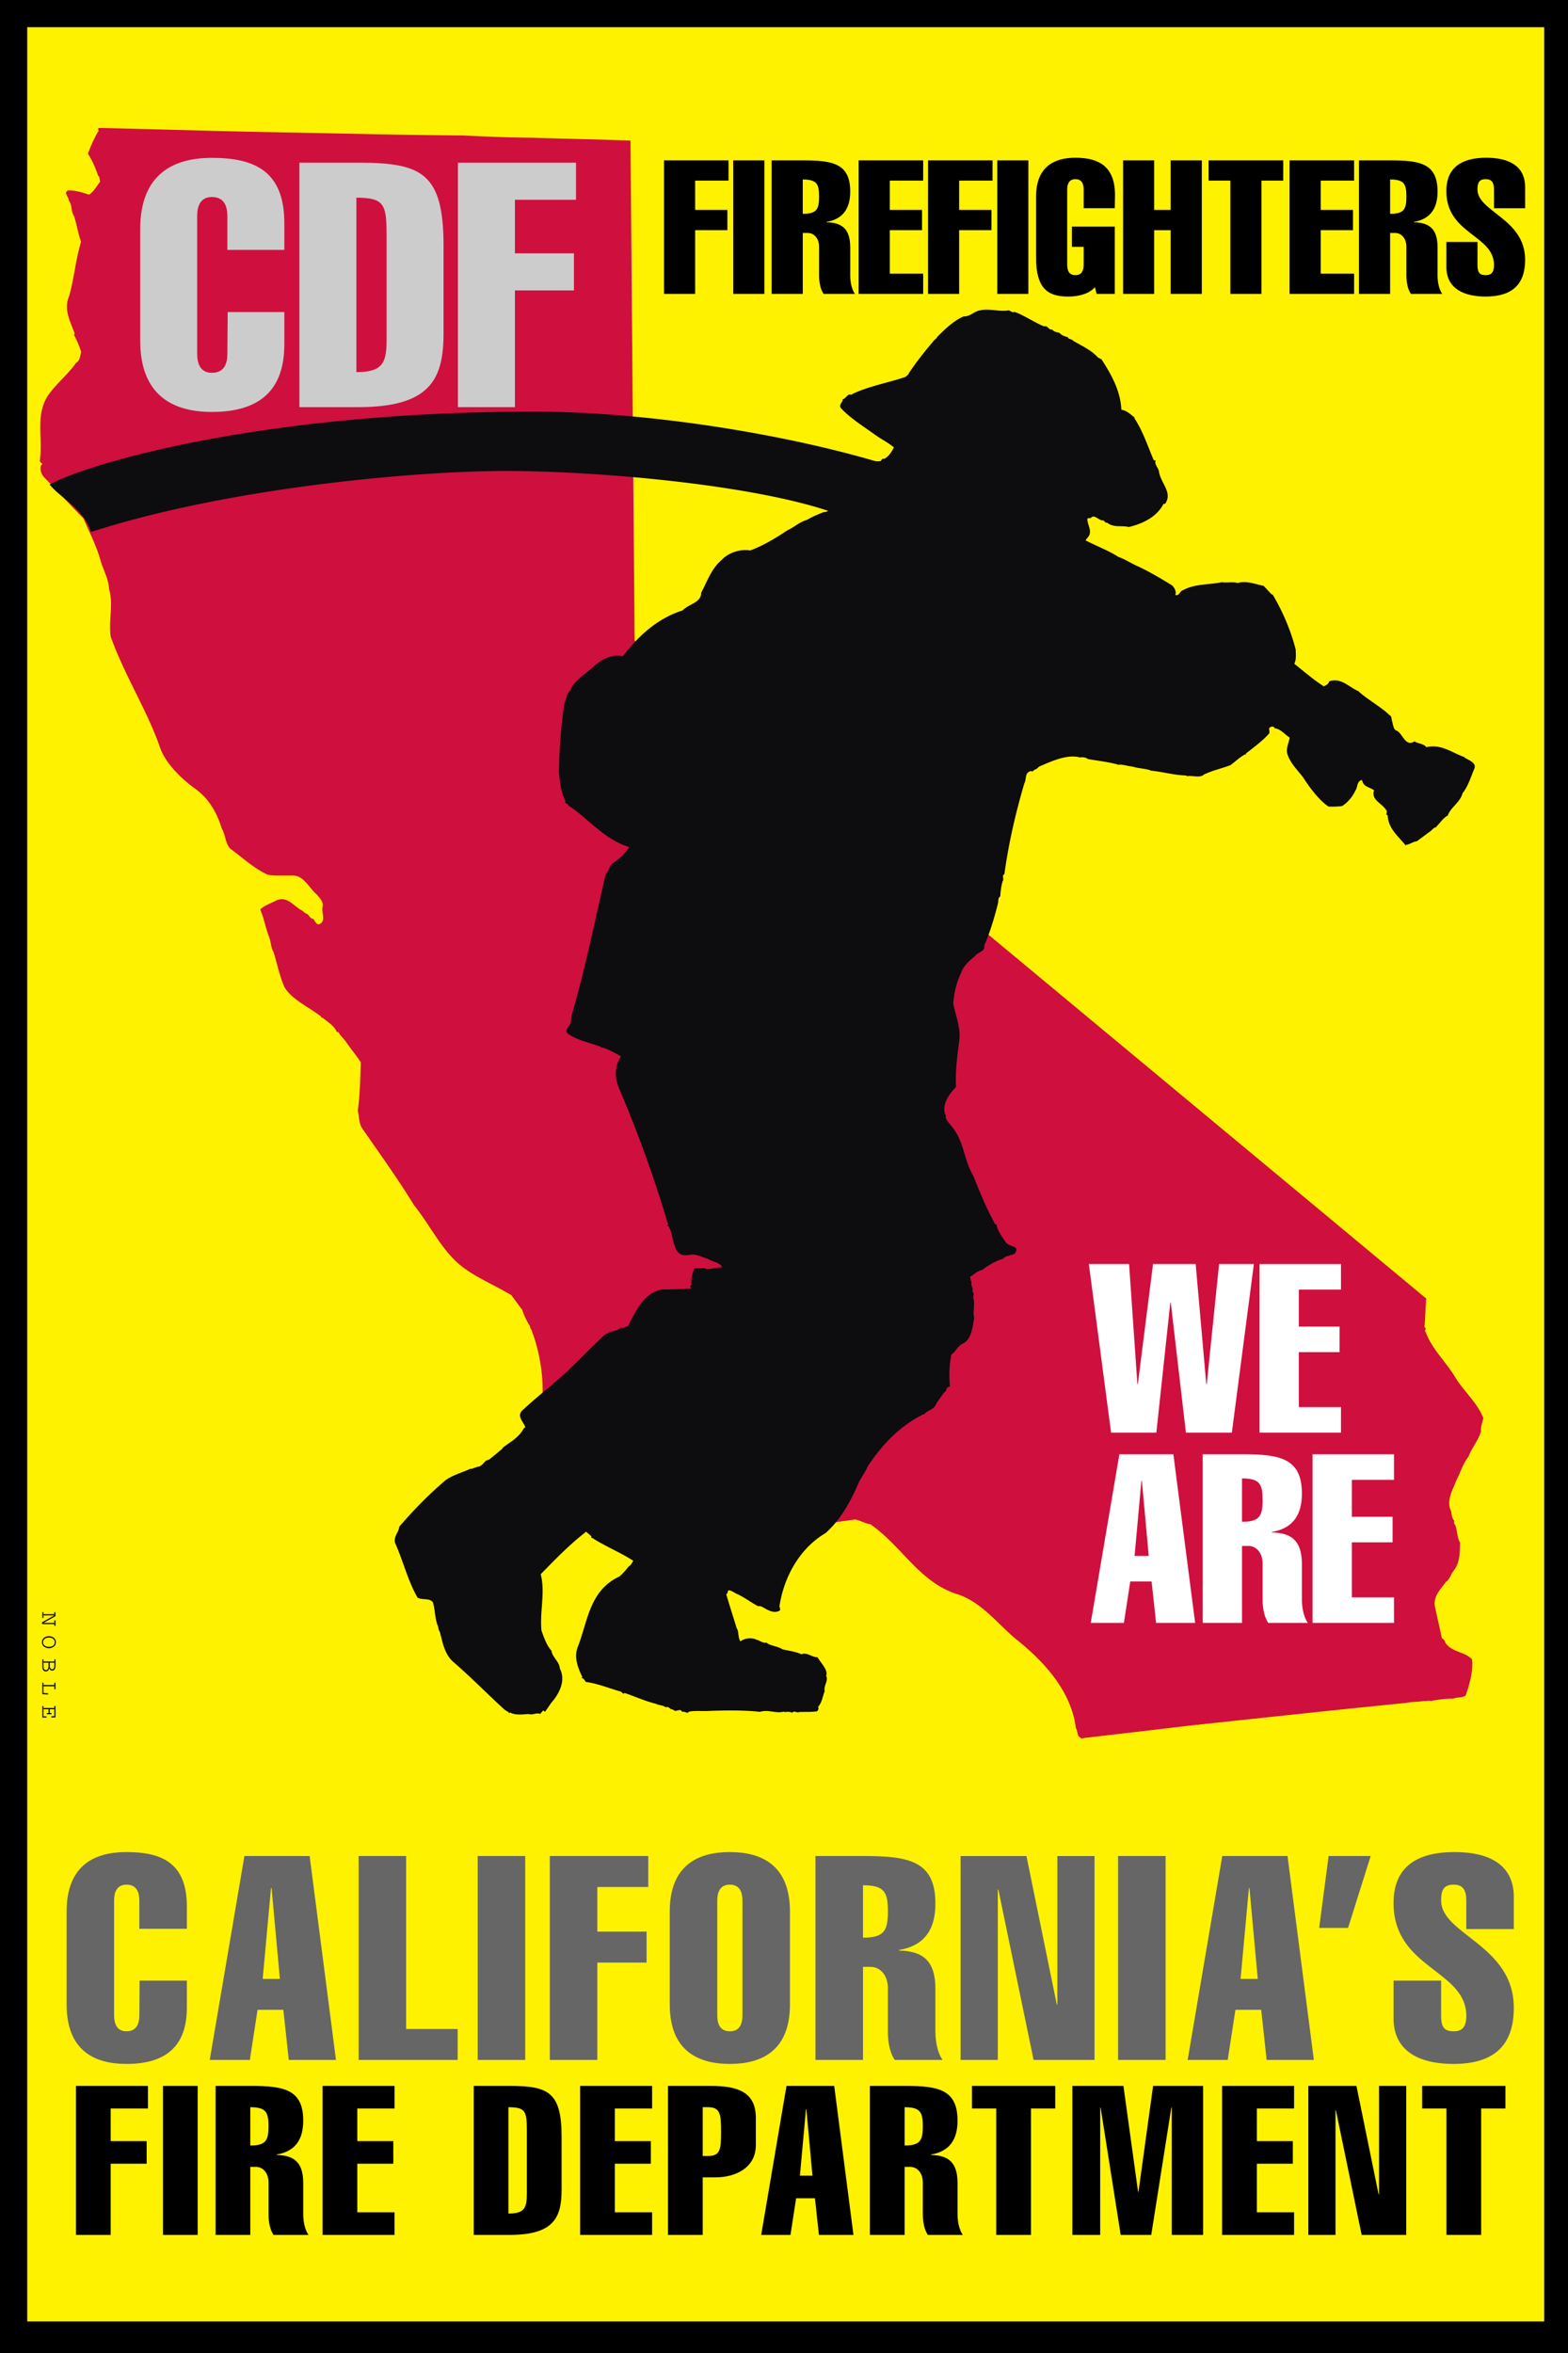 <svg xmlns="http://www.w3.org/2000/svg" width="144" height="216"><rect width="100%" height="100%" fill="#333333" stroke="none"/><defs><clipPath id="a"><path d="M229.559 280.156h144v216h-144zm0 0"/></clipPath></defs><g fill-rule="evenodd" clip-path="url(#a)" transform="translate(-229.559 -280.156)"><path fill="#fff" d="M229.559 496.156v-216h144v216h-144"/><path d="M226.129 275.914h152.84v225.172h-152.84V275.914"/></g><path fill="#fff200" fill-rule="evenodd" d="M2.043 2.04H142.27v211.519H2.043V2.039"/><path fill="none" stroke="#000" stroke-miterlimit="10" stroke-width=".914" d="M2.043 2.04H142.27v211.519H2.043Zm0 0"/><path d="M60.98 26.98V14.723h5.926v1.859H63.84v2.688h2.96v1.859h-2.96v5.851h-2.86m6.356 0V14.723h2.86V26.98h-2.86m3.531 0V14.723h2.875c2.719 0 4.34.273 4.34 2.855 0 1.535-.637 2.531-2.187 2.793v.031c1.375.035 2.187.551 2.187 2.309v2.566c0 .48.086 1.207.43 1.703h-2.875c-.344-.496-.414-1.222-.414-1.703v-2.601c0-.86-.516-1.29-1.036-1.29h-.464v5.594zm2.856-7.351c1.293 0 1.5-.43 1.5-1.586 0-1.137-.192-1.566-1.5-1.566v3.152m5.132 7.351V14.723h5.926v1.859h-3.066v2.688h2.96v1.859h-2.96v3.992h3.066v1.86h-5.926m6.375-.001V14.723h5.922v1.859h-3.066v2.688h2.965v1.859h-2.965v5.851H85.23m6.356 0V14.723h2.855V26.98h-2.855m8.969-.617c-.309.344-.723.567-1.172.688-.43.137-.895.172-1.309.172-1.875 0-2.926-.774-2.926-3.582v-5.578c0-2.81 1.723-3.583 3.618-3.583 2.304 0 3.597.93 3.632 3.34l-.02 1.293H99.52v-1.707c0-.5-.153-.96-.754-.96-.606 0-.758.46-.758.96v6.89c0 .497.137.962.758.962.601 0 .754-.465.754-.961V22.66h-1.082V20.8h3.94v6.18h-1.667l-.156-.617m2.585.617V14.723h2.856v4.547h1.516v-4.547h2.86V26.98h-2.86v-5.85h-1.516v5.851h-2.855m7.851-10.399v-1.86h6.856v1.86h-2V26.98h-2.856V16.582h-2m7.438 10.398V14.723h5.925v1.859h-3.066v2.688h2.965v1.859h-2.965v3.992h3.066v1.86h-5.925m6.375-.001V14.723h2.875c2.722 0 4.34.273 4.34 2.855 0 1.535-.637 2.531-2.188 2.793v.031c1.379.035 2.188.551 2.188 2.309v2.566c0 .48.085 1.207.43 1.703h-2.876c-.344-.496-.414-1.222-.414-1.703v-2.601c0-.86-.515-1.29-1.031-1.29h-.465v5.594zm2.86-7.351c1.288 0 1.495-.43 1.495-1.586 0-1.137-.187-1.566-1.496-1.566v3.152m9.539-.516v-1.722c0-.602-.187-.946-.758-.946-.62 0-.758.344-.758.946 0 2.066 4.375 2.668 4.375 6.457 0 2.308-1.238 3.375-3.632 3.375-1.828 0-3.602-.621-3.602-2.739v-2.273h2.86v2.117c0 .727.226.93.757.93.465 0 .758-.203.758-.93 0-2.77-4.375-2.824-4.375-6.781 0-2.223 1.465-3.067 3.668-3.067 1.93 0 3.566.653 3.566 2.704v1.93h-2.859M4.992 149.09v.16h.102v-.504h-.102v.238H3.988v-.004l1.106-.625v-.359h-.102v.184h-1v-.184h-.101v.527h.101v-.238h1v.008l-1.129.633v.164h1.13m-1.141 1.66c0-.355.312-.55.64-.55s.64.195.64.55c0 .355-.312.55-.64.55s-.64-.195-.64-.55zm.105 0c0 .305.262.43.535.43.274 0 .54-.125.54-.43s-.266-.426-.54-.426c-.273 0-.535.121-.535.426m1.035 1.766v-.188h.102v.613c0 .301-.145.414-.301.414-.133 0-.23-.085-.273-.207h-.004c-.036.165-.13.286-.313.286-.168 0-.312-.145-.312-.407v-.699h.101v.188zm-.426.109v.336c0 .152.094.281.223.281.066 0 .203-.05.203-.308v-.309Zm-.574.262c0 .18 0 .43.23.43.235 0 .239-.32.239-.387v-.305h-.469v.262m1 2.179v-.273h-1v.621l.426.031v.106l-.527-.028v-1.058h.101v.219h1v-.22h.102v.602h-.102m-.285 2.493v.101l.387-.008v-1.047h-.102v.188h-1v-.188h-.101v1.063h.386v-.098l-.285-.016v-.652h.469v.36h-.156v.101h.418v-.101h-.157v-.36h.426v.633l-.285.023"/><path fill="#cf0f3d" d="M130.988 119.21c-.09.802-.086 1.77-.172 2.622.262.125-.05.3.114.461.629 1.637 1.886 2.73 2.78 4.246.798 1.254 1.95 2.23 2.509 3.625-.024.324-.266.79-.207 1.207-.23.863-.852 1.531-1.14 2.324-.544.688-.735 1.47-1.126 2.196-.309.867-.976 1.863-.476 2.843.043.243.078.688.292.868-.085.18.024.32.114.464.164.508.136 1.106.422 1.555-.07 1.024.015 1.785-.645 2.629-.226.293-.316.746-.672.973-.492.707-1.265 1.363-.957 2.457.203.976.383 1.68.59 2.707.18.086.266.226.332.422.566.87 1.785.8 2.441 1.52.133 1.077-.28 2.476-.59 3.32-.327.25-.812.113-1.124.285-.625-.024-1.418.09-2.082.214-.078-.07-.52.04-.649 0-.441.086-1.07.059-1.61.176-6.292.621-12.706 1.32-19.046 1.992-.086.157-.055-.043-.149.012-3.265.383-6.828.809-10.32 1.207l-.293.074c-.058-.093-.21-.132-.297-.273-.09-.191-.086-.465-.23-.727-.41-3.32-2.848-6.054-5.567-8.199-1.683-1.43-3.218-3.469-5.464-4.11-3.414-1.171-4.993-4.421-7.844-6.382-.48-.059-.852-.328-1.406-.434-.961.172-2.059.188-3.07.664-.524.04-1.012.153-1.567.098-2.711-1.129-4.45-3.547-7.082-4.953a48.808 48.808 0 0 0-7.352-1.383c-1.453.215-3.011.758-4.406.793l-.168.063c-.156-.04-.46-.114-.586-.102-.476-.063-.973-.297-1.394-.586l-.094.055c-1.402-.657-2.399-1.918-3.102-3.254-.101-.313-.074-.914-.023-1.238.406-2.438.016-5.188-.809-7.407-.039-.195-.168-.234-.187-.48-.285-.473-.55-.973-.715-1.508l-1.008-1.36c-1.832-1.093-3.816-1.831-5.222-3.234-1.465-1.472-2.391-3.386-3.692-4.996-1.543-2.508-3.14-4.715-4.773-7.07-.313-.469-.285-1.094-.407-1.652.211-1.458.22-2.973.278-4.415-.48-.73-.95-1.265-1.371-1.902-.223-.281-.547-.601-.723-.91l-.094.055c-.246-.602-.824-.926-1.355-1.356l-.098.031.016-.101c-1.067-.86-2.668-1.528-3.383-2.711-.426-.957-.668-2.106-1.004-3.219-.254-.402-.219-.879-.406-1.383-.344-.867-.461-1.703-.824-2.543.418-.379 1.027-.574 1.508-.836.992-.402 1.539.524 2.32.934.156.086.297.3.523.332.11.113.258.426.535.453.141.188.207.406.465.508.778-.281.246-1.035.375-1.617.11-.504-.293-.844-.515-1.125-.75-.637-1.243-1.86-2.336-1.75-.649-.024-1.492.043-2.176-.078-1.324-.614-2.27-1.535-3.461-2.407-.469-.535-.395-1.21-.77-1.851-.437-1.402-1.14-2.738-2.515-3.695-1.164-.856-2.594-2.204-3.133-3.676-1.2-3.48-3.27-6.64-4.55-10.238-.216-1.473.269-2.922-.141-4.329-.051-.964-.543-1.796-.782-2.62-.351-1.313-1.03-2.622-1.578-3.895-1.277-1.29-2.426-2.563-3.62-3.785-.22-.254-.403-.664-.286-1.07.312-.173-.117-.262-.105-.438.312-2.031-.418-4.012.683-5.883.668-1.047 1.89-2.012 2.652-3.11.383-.206.348-.648.473-.98a8.525 8.525 0 0 0-.672-1.586l.063-.129c-.387-1.113-1.047-2.203-.496-3.437.468-1.696.57-3.242 1.086-4.973-.258-.723-.407-1.652-.637-2.355-.344-.543-.121-.934-.488-1.45-.004-.347-.532-.726-.047-.914.675-.004 1.261.172 1.902.395.453-.281.734-.852 1.031-1.195-.066-.196-.035-.446-.191-.555-.258-.727-.508-1.352-.934-2.012.266-.742.5-1.254.895-1.98.191-.09-.11-.414.191-.387 5.656.125 10.965.305 16.64.402 5.427.098 11.083.25 16.606.286 2.227.097 4.16.195 6.48.21 3.13.102 6.032.149 9.012.262l.38 45.899 72.706 60.406"/><path fill="#0d0c0e" d="M97.48 55.617c.223.238.207.492.372.73-.004 1.16 1.277.801 1.726 1.79.512-.258.957-.38 1.602-.317.32.016.812.184.992.082-.715-.293-1.137-.656-1.828-.945-.14-.066-.375-.105-.43-.191-.746-.266-1.629-.825-2.434-1.149zm22.891 13.285-.457-.25c-.156.133.047.203-.11.336.493.676 1.16 1.364 1.708 2.16l.199.067c.34.215.566.965 1.016.816.308-.297.535-.71.558-1.105l-.176-.012c-.722-.8-1.832-1.426-2.77-1.984l.032-.028"/><path fill="#0d0c0e" d="M80.437 42.348c-8.167-2.407-20.632-4.559-31.433-4.559-25.477 0-41.399 4.953-44.445 6.695 1.109 1.336 3.046 2.141 3.808 4.348 12.485-4.039 29.606-5.598 38.098-5.598 8.492 0 22.336 1.25 29.582 3.657-.152.136-.414.093-.535.172-.512.203-1.024.43-1.418.667-.684.192-1.121.653-1.754.934-.914.606-2.192 1.418-3.45 1.867-.96-.164-2.038.239-2.632.887-.922.777-1.309 1.95-1.867 3 .011.91-1.141 1.023-1.704 1.617-2.328.735-4.093 2.375-5.484 4.207-1.016-.222-1.894.274-2.57.836-.653.676-2.016 1.43-2.238 2.297-.368.266-.368.805-.567 1.191a46.88 46.88 0 0 0-.492 6.391c.098.887.144 1.656.594 2.586-.133.223.195.18.242.383 1.902 1.23 3.238 3.09 5.605 3.832-.418.687-.91 1.062-1.488 1.484-.367.266-.363.723-.672 1.016-1.004 4.379-1.887 8.734-3.148 13.043l-.024.453c-.023.394-.597.68-.355 1.09.875.668 2.125.87 3.105 1.265.086.032-.035.055-.008.114l.094-.082c.633.203 1.262.547 1.746.824-.578.91-.601 1.902-.187 2.918a114.73 114.73 0 0 1 4.515 12.52l-.093.136.117.008c.597.883.277 2.965 1.879 2.649v.03c.597-.198 1.136.173 1.715.313.425.305 1.156.317 1.335.809-.5 0-.945.148-1.445.152-.285-.187-.793-.012-1.082-.086-.2.446-.355 1.09-.266 1.606l-.113-.035c-.07.195.106.207.102.289a36.156 36.156 0 0 1-2.621.093c-1.805.25-2.551 2.145-3.207 3.36-.207.074-.422.234-.684.164-.309.27-.723.304-1.047.398l.027.031-.363.153c-1.605 1.422-3.172 3.246-4.828 4.55l.027.032a47.424 47.424 0 0 0-2.832 2.41c-.554.512.09 1.055.27 1.547-.031.027-.066.082-.125.078-.488.914-1.27 1.27-1.977 1.832l.028.027c-.403.352-.863.723-1.262 1.043-.473.09-.434.434-.914.637-.266.016-.54.2-.777.215l.004-.027c-.817.382-1.618.57-2.32 1.074-1.571 1.34-2.88 2.691-4.227 4.242-.09.621-.512.824-.403 1.484.786 1.742 1.164 3.465 2.075 5.043.43.25 1.117 0 1.414.442.222.777.156 1.457.468 2.21.051.172.04.344.153.462.246.835.387 2.066 1.285 2.82 1.543 1.328 2.96 2.789 4.64 4.324.169.149.372.188.477.363l.063-.082c.457.282 1.14.172 1.726.145.29.129.715-.16 1.028-.004l.28-.324.173.12.574-.823c.625-.704 1.398-1.973.785-3.141-.027-.594-.621-.992-.766-1.57l.032-.028c-.473-.504-.7-1.199-.953-1.89-.172-1.743.367-3.532-.07-5.172 1.273-1.297 2.644-2.735 4.175-3.903l.45.391c.112.063-.102.191.105.176 1.132.738 2.629 1.355 3.765 2.094-.101.218-.261.468-.41.515a6.562 6.562 0 0 1-.844.926c-2.742 1.277-2.89 3.996-3.816 6.418-.406.973-.02 1.957.406 2.832l-.125.078c.211-.047.313.215.45.363 1.081.141 2.171.594 3.156.871.175.04.277.329.375.133 1.008.336 1.867.746 2.883.996.312.16.667.121.921.332.301-.156.426.278.637.176.3.383.656-.195.867.242.211-.105.485.223.617-.027.594-.11 1.325-.016 1.942-.07 1.621-.059 3.207-.063 4.578.09.836-.243 1.398.183 2.23-.028v.055c.235-.043.618-.05.731.066.16-.273.465.055.648-.078.618-.027.97.02 1.621-.062.122-.078.192-.274.11-.418.375-.406.402-.918.61-1.445-.126-.461.374-.977.132-1.387.207-.555-.496-1.188-.789-1.715-.527.004-1-.504-1.484-.273-.512-.254-1.157-.313-1.735-.458-.484-.308-1.16-.312-1.465-.613-.328.07-.578-.172-.925-.273-.485-.223-1.051-.14-1.477.152-.246-.355-.125-.914-.344-1.21-.324-1.067-.703-2.223-.972-3.173l.023.059c.152-.106.098-.164.168-.332.152-.106.574.2.773.293.778.351 1.282.777 1.997 1.152.18-.105.546.172.804.297.371.188.778.324 1.172.086.059-.05.012-.281-.039-.367.41-2.707 1.844-5.328 4.242-6.742 1.418-1.262 2.336-2.977 3.008-4.559.234-.527.645-1.016.848-1.547 1.28-1.922 2.87-3.687 5.168-4.82l.027.031c.285-.383.785-.387 1.043-.828.168-.36.543-.824.8-1.207.266-.043.083-.477.528-.512-.098-.914-.066-2.02.129-2.945.426-.293.54-.738 1.023-1 .813-.328.938-1.543 1.07-2.387-.148-.547.098-1.246-.077-1.793-.051-.172.14-.418-.086-.601.133-.305-.203-.579-.07-.883-.141-.121-.07-.317-.149-.461.363-.238.734-.586 1.09-.625.582-.426 1.191-.82 1.933-1.04.254-.3.813-.3 1.086-.484.54-.765-.527-.566-.824-1.035-.355-.527-.765-1.058-.851-1.633l-.118-.004c-.828-1.52-1.398-2.91-1.992-4.418-.945-1.55-.824-3.222-2.066-4.648-.133-.23-.559-.54-.48-.902h.03l-.109-.176c-.27-.977.426-1.852 1.016-2.473-.078-1.281.086-2.695.285-4.16.184-1.238-.313-2.344-.543-3.492.082-.988.277-1.887.707-2.774.18-.613.738-1.152 1.29-1.582.194-.359.991-.402.847-.976.531-1.168.969-2.676 1.27-3.883.034-.14 0-.566.206-.613.02-.367.086-1.02.223-1.407.16-.222-.117-.519.156-.648.383-2.789 1.004-5.512 1.832-8.336.227-.387-.004-1.023.649-1.133l.054.063.336-.238.028.027.308-.266c1.145-.484 2.532-1.152 3.746-.832.239-.047.528-.004.727.149.902.16 1.922.27 2.762.511l-.032.024c.387-.094.934.133 1.372.156.492.168 1.109.168 1.625.34v.027c1.199.117 2.152.422 3.292.45l.06.062c.503-.09 1.218.203 1.562-.148.875-.41 1.617-.543 2.457-.872.457-.343.77-.668 1.316-.98l.145.004-.086-.059c.738-.586 1.656-1.25 2.191-1.906l-.016-.285c-.082-.113.075-.305.254-.297.118-.023.23.07.254.156.528.028.965.618 1.364.836-.055.477-.38 1-.2 1.551.274.836.946 1.465 1.438 2.117.543.848 1.418 2.059 2.324 2.672.32.016.879.016 1.266-.05.515-.34.957-.86 1.191-1.387.25-.329.14-.957.64-.989.083.63.7.633 1.094.934-.312.894.758 1.203 1.106 1.816.2.153-.14.39.148.492.024 1.192 1.012 1.954 1.672 2.782l.004-.086c.324-.012.66-.305.985-.317l1.257-.93c.211-.16.313-.355.547-.37l.004-.059c.434-.43.567-.734 1.055-1.023.21-.7 1.152-1.22 1.344-2.032.504-.629.754-1.468 1.058-2.191.328-.664-.629-.856-.937-1.152-1.067-.368-2.106-1.215-3.445-.887-.274-.356-.72-.293-1.086-.535-.856.55-1.051-.707-1.653-.992-.261-.043-.32-.559-.394-.817-.078-.203-.032-.512-.235-.582-.695-.715-2.117-1.496-2.87-2.215-.891-.386-1.606-1.277-2.684-.906-.043.254-.317.383-.496.461-.965-.617-1.86-1.402-2.707-2.07.199-.414.136-.844.128-1.301-.433-1.723-1.187-3.492-2.128-5.074l-.063.027-.75-.805c-.754-.152-1.645-.511-2.363-.261-.461-.141-1.059 0-1.465-.078-1.215.253-2.473.132-3.563.73-.296.04-.355.578-.73.445.133-.277-.05-.629-.274-.867-.937-.586-2.046-1.238-3.05-1.715-.688-.293-1.196-.66-1.918-.922-.82-.55-2.059-1.011-3-1.515l.125-.164c.593-.594.093-1.102.039-1.758.07-.195.18-.074.328-.125.285-.383.727.207 1.074.226.18-.05.219.293.403.188.617.516 1.367.242 2.003.414 1.278-.3 2.575-.918 3.2-2.137.058.004.09.008.117.035.762-1.039-.367-1.89-.543-2.98-.012-.313-.465-.676-.297-1.035l-.176-.008c-.547-1.25-.972-2.633-1.785-3.867 0-.028.031-.055.059-.028-.368-.273-.754-.691-1.254-.742-.078-1.738-.91-3.227-1.828-4.637l-.317-.156c-.637-.715-1.5-1.07-2.265-1.535-.137-.18-.465-.137-.512-.34-.29-.07-.578-.172-.77-.406-.234-.043-.496-.082-.66-.29-.383.036-.36-.39-.746-.296-.836-.324-1.91-1.059-2.719-1.328-.152.105-.347-.074-.52-.14-.862.155-1.78-.204-2.675.007-.504.086-.883.578-1.469.547-.902.383-1.738 1.191-2.418 1.867-.07.195-.375.348-.379.434-.78.898-1.668 2.043-2.242 2.922-.008.144-.281.27-.285.328-1.586.543-3.602.894-5.02 1.644-.316-.156-.492.403-.789.418.141.149-.375.461-.16.785.832.922 2.082 1.696 3.184 2.489.707.492 1.055.62 1.7 1.136-.196.418-.517.883-.907 1.063-.145-.094-.336.21-.305.21l-.441.009"/><path fill="#ccc" d="M26.113 28.645v2.96c0 4.192-2.238 6.211-6.652 6.211-3.465 0-6.586-1.418-6.586-6.558V21.047c0-5.137 3.121-6.555 6.586-6.555 3.816 0 6.652 1.137 6.652 5.988v2.461H20.88v-3.09c0-.913-.281-1.765-1.418-1.765-1.07 0-1.356.852-1.356 1.766v12.605c0 .914.286 1.766 1.356 1.766 1.137 0 1.418-.852 1.418-1.766l.031-3.812h5.203m1.382-13.711h5.39c5.864 0 7.848.945 7.848 7.66v8.004c0 4.254-1.261 6.777-7.847 6.777h-5.39zM32.73 34.16c2.551 0 2.774-.976 2.774-3.12v-9.235c0-2.992-.129-3.657-2.774-3.657V34.16m9.325 3.215V14.934h10.843v3.406H47.29v4.914h5.418v3.406H47.29v10.715h-5.234"/><path fill="#fff" d="M99.996 116.035h3.695l.762 11.024h.043l1.395-11.024h3.914l.976 11.024h.043l1.133-11.024h3.195l-2.023 15.48h-4.219l-1.39-11.937h-.043l-1.282 11.938h-4.156l-2.043-15.48m15.676 15.48v-15.48h7.48v2.347h-3.87v3.394h3.738v2.348h-3.739v5.043h3.871v2.348h-7.48m-7.914 1.98 2 15.484h-3.586l-.414-3.804H103.8l-.586 3.804h-3.043l2.629-15.484zm-2.262 9.332-.629-6.894h-.043l-.629 6.894h1.301m4.957 6.152v-15.484h3.633c3.434 0 5.477.352 5.477 3.613 0 1.934-.805 3.196-2.762 3.52v.043c1.742.047 2.762.7 2.762 2.914v3.242c0 .61.109 1.524.546 2.153h-3.632c-.434-.63-.524-1.543-.524-2.153v-3.285c0-1.086-.652-1.629-1.3-1.629h-.59v7.067zm3.61-9.285c1.632 0 1.89-.543 1.89-2 0-1.437-.238-1.98-1.89-1.98v3.98m6.477 9.285v-15.484h7.48v2.352h-3.868v3.39h3.739v2.348h-3.739v5.047h3.868v2.347h-7.48"/><path fill="#666" d="M17.16 181.816v2.473c0 3.496-1.867 5.176-5.547 5.176-2.894 0-5.496-1.184-5.496-5.465v-8.52c0-4.285 2.602-5.464 5.496-5.464 3.18 0 5.547.945 5.547 4.992v2.05h-4.363v-2.578c0-.761-.238-1.472-1.184-1.472-.894 0-1.133.71-1.133 1.472v10.516c0 .762.239 1.473 1.133 1.473.946 0 1.184-.711 1.184-1.473l.023-3.18h4.34m11.277-11.437 2.418 18.719H26.52l-.5-4.602h-2.368l-.707 4.602h-3.683l3.183-18.72zm-2.734 11.281-.762-8.336h-.054l-.762 8.336h1.578m7.231 7.438v-18.72h4.363v15.88h4.734v2.84h-9.097m10.937 0v-18.72h4.363v18.72h-4.363m6.621 0v-18.72h9.043v2.845h-4.68v4.097h4.524v2.84h-4.524v8.938h-4.363M72.547 184c0 4.281-2.625 5.465-5.52 5.465-2.89 0-5.52-1.184-5.52-5.465v-8.52c0-4.285 2.63-5.464 5.52-5.464 2.895 0 5.52 1.18 5.52 5.464zm-6.676.996c0 .762.238 1.473 1.156 1.473.922 0 1.157-.711 1.157-1.473V174.48c0-.761-.235-1.472-1.157-1.472-.918 0-1.156.71-1.156 1.472v10.516m9.019 4.102v-18.72h4.391c4.153 0 6.625.423 6.625 4.368 0 2.34-.976 3.863-3.34 4.258v.05c2.102.055 3.34.844 3.34 3.524v3.918c0 .734.13 1.84.656 2.602h-4.39c-.527-.762-.633-1.868-.633-2.602v-3.969c0-1.316-.789-1.972-1.578-1.972h-.707v8.543zm4.364-11.223c1.973 0 2.285-.66 2.285-2.422 0-1.734-.289-2.39-2.285-2.39v4.812m8.965-7.496h6.047L97.05 184h.054v-13.621h3.415v18.719h-5.598l-3.234-15.641h-.051v15.64h-3.418V170.38m14.462 18.718v-18.72h4.367v18.72h-4.367m15.562-18.719 2.418 18.719h-4.336l-.5-4.602h-2.367l-.707 4.602h-3.68l3.18-18.72Zm-2.734 11.281-.762-8.336h-.05l-.766 8.336h1.578m10.371-11.281-2.078 6.601h-2.653l.868-6.601h3.863m8.781 6.707v-2.629c0-.922-.289-1.45-1.156-1.45-.945 0-1.156.528-1.156 1.45 0 3.152 6.675 4.074 6.675 9.856 0 3.523-1.894 5.152-5.546 5.152-2.786 0-5.497-.945-5.497-4.18v-3.469h4.368v3.235c0 1.101.34 1.418 1.156 1.418.71 0 1.156-.317 1.156-1.418 0-4.235-6.68-4.313-6.68-10.36 0-3.39 2.239-4.675 5.602-4.675 2.945 0 5.441.996 5.441 4.125v2.945h-4.363"/><path d="M6.977 205.16v-13.68h6.609v2.075h-3.422v2.996h3.305v2.074h-3.305v6.535H6.977m7.988 0v-13.68h3.191v13.68h-3.191m4.832 0v-13.68h3.21c3.036 0 4.84.305 4.84 3.188 0 1.71-.71 2.824-2.437 3.113v.04c1.535.038 2.438.613 2.438 2.574v2.863c0 .535.097 1.344.48 1.902h-3.207c-.383-.558-.46-1.367-.46-1.902v-2.902c0-.961-.579-1.442-1.153-1.442h-.52v6.246zm3.191-8.207c1.442 0 1.672-.48 1.672-1.766 0-1.269-.21-1.75-1.672-1.75v3.516m6.637 8.207v-13.68h6.61v2.075h-3.423v2.996h3.31v2.074h-3.31v4.457h3.422v2.078h-6.609m13.879-13.68h3.285c3.574 0 4.785.575 4.785 4.668v4.88c0 2.593-.77 4.132-4.785 4.132h-3.285zm3.187 11.72c1.559 0 1.692-.595 1.692-1.903v-5.629c0-1.828-.078-2.23-1.692-2.23v9.761m6.586 1.961v-13.68h6.61v2.075h-3.422v2.996h3.305v2.074h-3.305v4.457h3.422v2.078h-6.61m8.067 0v-13.68h3.902c2.535 0 4.168.575 4.168 2.938v2.5c0 2.055-1.824 2.957-3.707 2.957h-1.172v5.285zm3.191-7.246h.496c1.117 0 1.192-.613 1.192-2.227 0-1.613-.075-2.25-1.192-2.25h-.496v4.477m12.075-6.434 1.769 13.68h-3.172l-.363-3.363h-1.73l-.52 3.363h-2.688l2.324-13.68zm-1.997 8.243-.558-6.094h-.04l-.554 6.094h1.152m5.274 5.437v-13.68h3.21c3.036 0 4.84.305 4.84 3.188 0 1.71-.71 2.824-2.437 3.113v.04c1.535.038 2.437.613 2.437 2.574v2.863c0 .535.098 1.344.481 1.902h-3.207c-.383-.558-.461-1.367-.461-1.902v-2.902c0-.961-.578-1.442-1.152-1.442h-.52v6.246zm3.191-8.207c1.442 0 1.672-.48 1.672-1.766 0-1.269-.21-1.75-1.672-1.75v3.516m6.184-3.398v-2.075h7.648v2.075h-2.23v11.605h-3.188v-11.605h-2.23m11.778 11.605h-2.56v-13.68h4.692l1.344 9.72h.039l1.343-9.72h4.594v13.68h-2.883v-11.683h-.039l-1.843 11.683h-2.805l-1.844-11.683h-.039v11.683m11.195 0v-13.68h6.61v2.075h-3.418v2.996h3.304v2.074h-3.304v4.457h3.418v2.078h-6.61m7.918-13.68h4.418l2.035 9.95h.04v-9.95h2.5v13.68h-4.094l-2.363-11.433h-.04v11.433h-2.496v-13.68m10.453 2.075v-2.075h7.649v2.075h-2.23v11.605h-3.188v-11.605h-2.23"/></svg>
